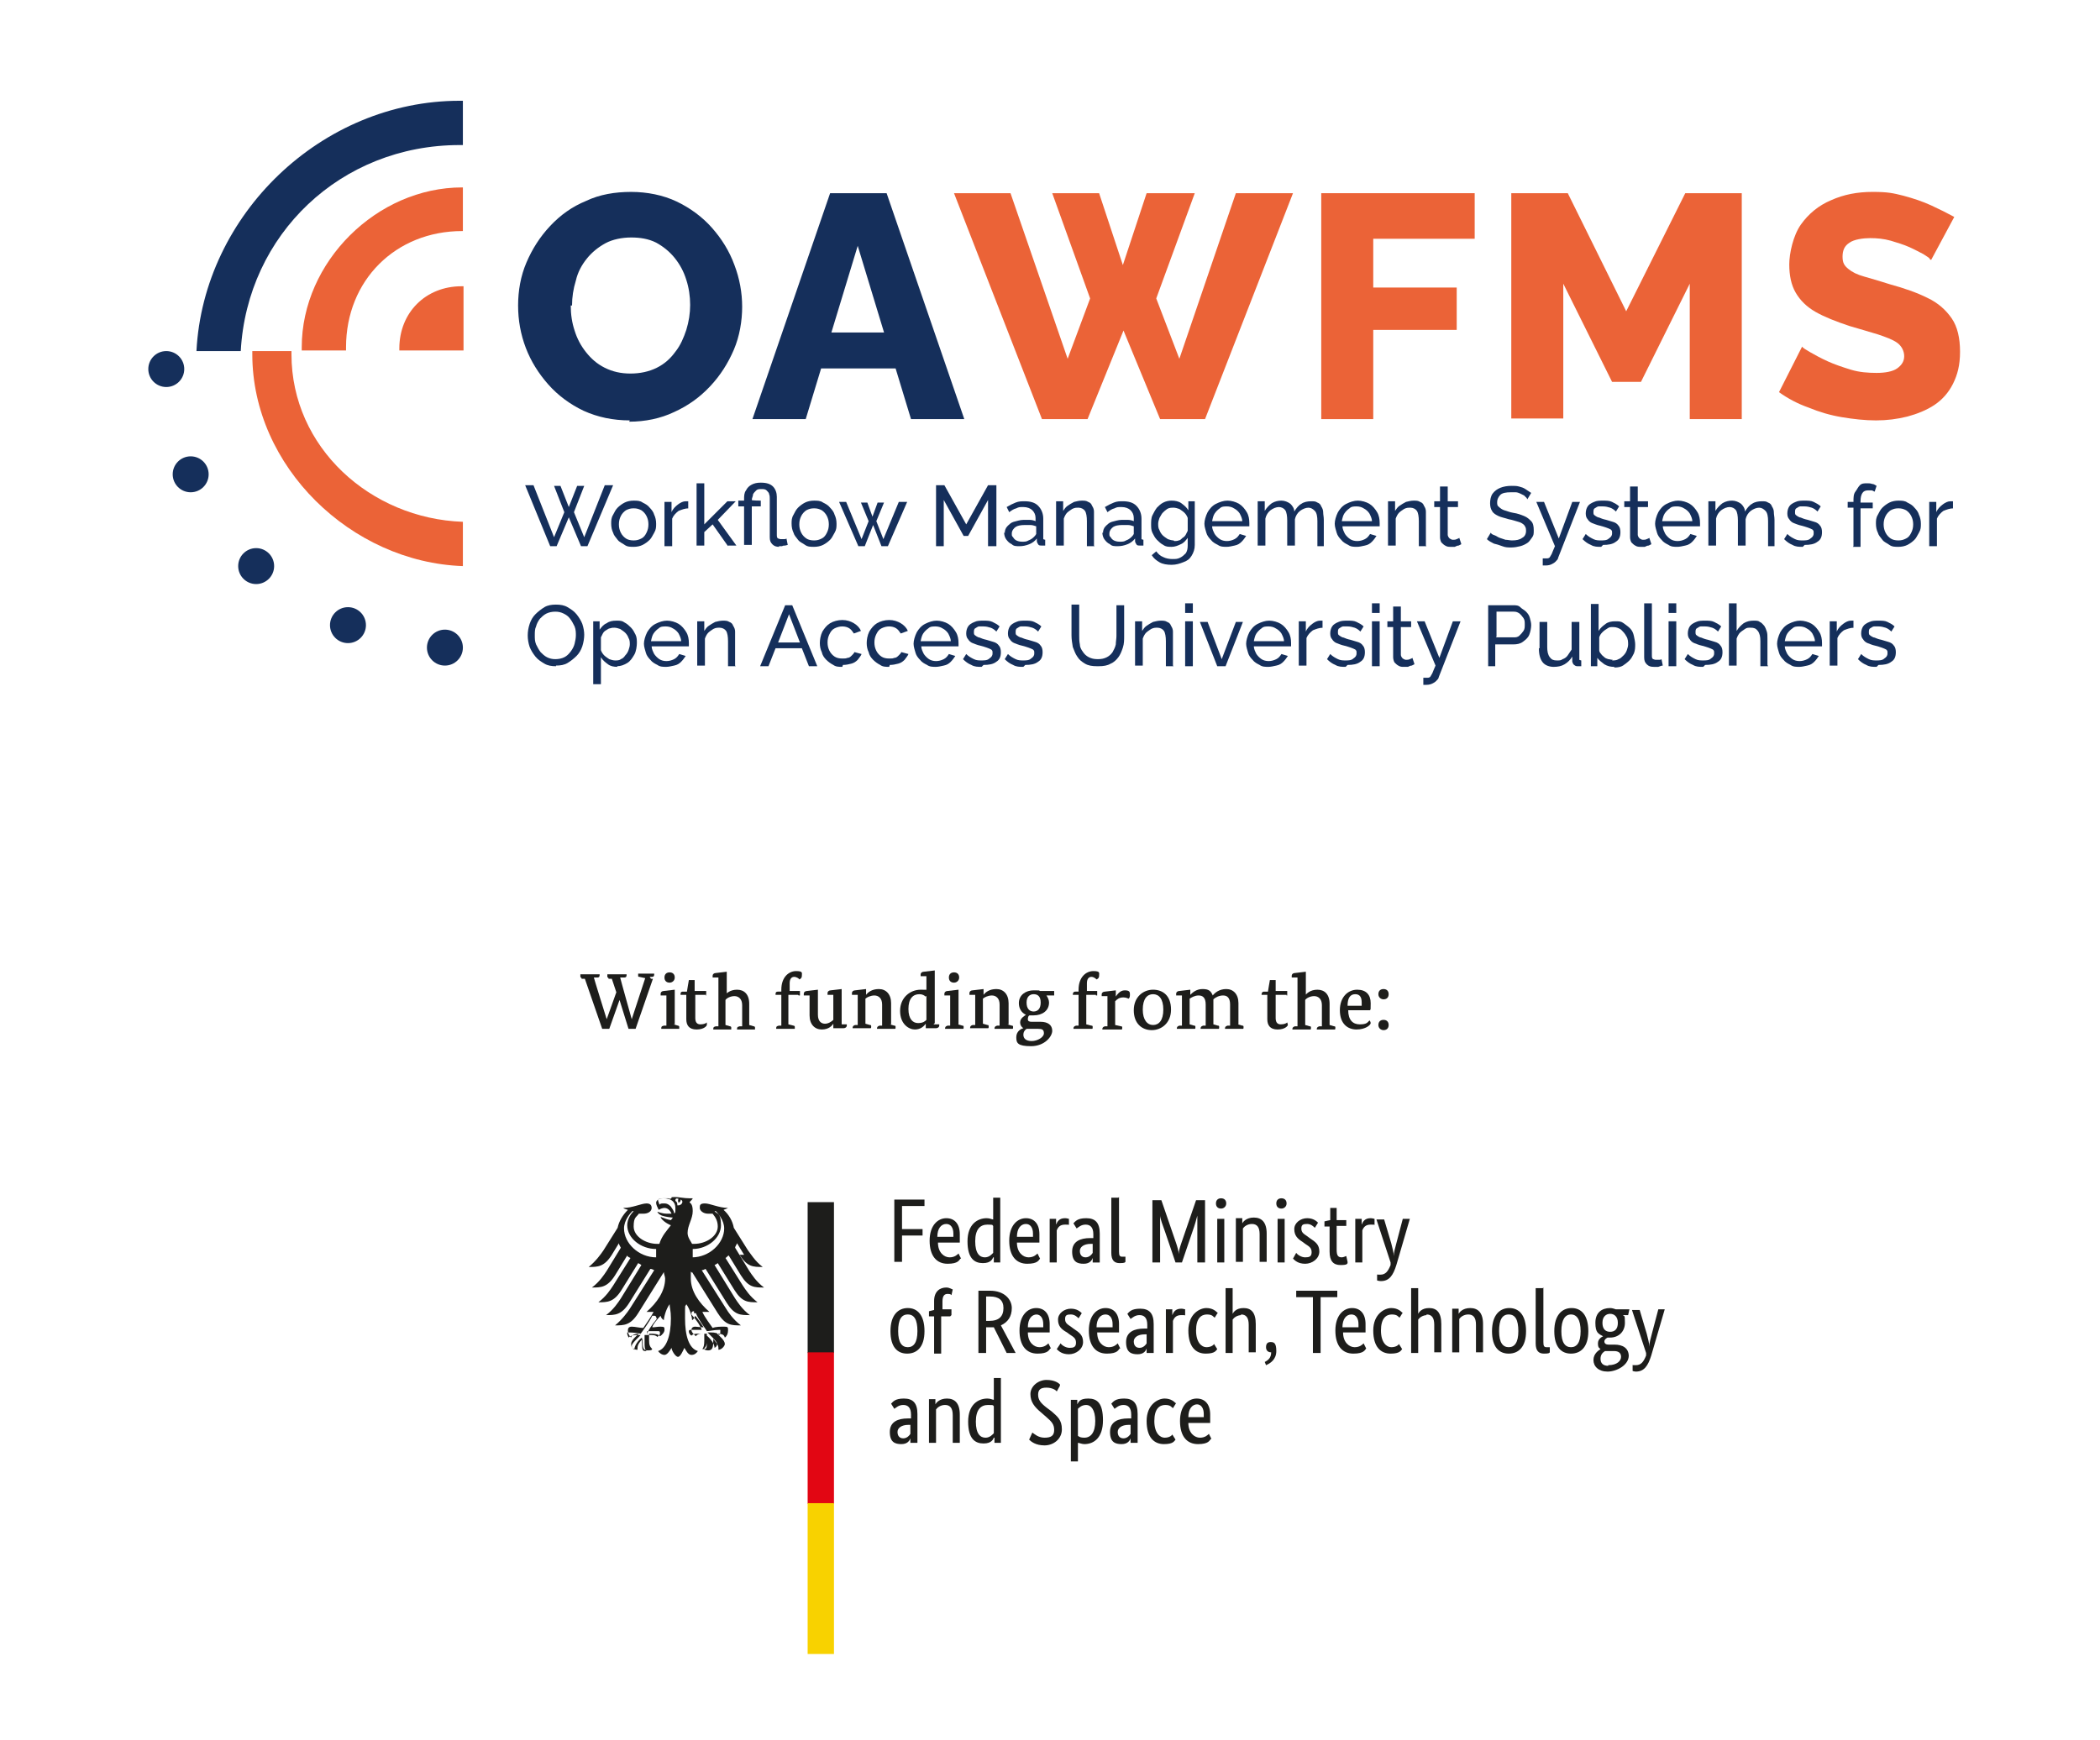 <?xml version="1.0" encoding="UTF-8"?>
<svg xmlns="http://www.w3.org/2000/svg" xmlns:i="http://ns.adobe.com/AdobeIllustrator/10.0/" id="Ebene_1" version="1.1" viewBox="0 0 327.1 271.1">
  <g>
    <g>
      <path d="M107.9,195.9v-1.3c2.3,0,4.4-1.7,4.4-3.7s-.6-1.7-1-2.2h.2c.3.3,1.3,1.4,1.3,2.7,0,2.3-2.3,4.5-5,4.5M105.5,187.8c0-.3,0-.5-.3-.7,0-.2,0-.5.5-.3-.2.2,0,.6,0,.6,0,0,.4-.2.3-.5.6.2.2,1-.5.9M105,189c0-.3-.3-.7-.5-1-.2-.2-.5-.5-1-.5s-.6,0-.8.2c0-.2-.2-.5-.2-.7s.3-.3.8-.3c1.2,0,1.9.5,1.9,1.5s0,.6-.2.9M108.1,204.6h.3c.3.9,1.7,2.7,1.7,2.8h0c.3,0,1.2-.2,1.9-.2h.2v.2c0,.2,0,.5-.2.6-.2-.3-.6-.4-1.3-.4s-.4,0-.5,0h0l.4.4c.6.6,1.1,1.1,1.1,1.4s-.2.5-.4.6c0-.6-.6-1.4-1.2-1.9h0v.8c0,1.1,0,1.3-.5,1.3s-.2,0-.2,0c.2-.3.3-.6.3-1.3v-1.1h-.8c-.6,0-.9,0-1.2.3-.2-.1-.4-.4-.4-.6s0-.3.3-.3h1.7c-.2-.6-.7-1.4-1.6-2.4,0-.3,0-.5.4-.5M100.8,207.4h1.7c.2,0,.3,0,.3.3s-.2.4-.4.6c-.3-.3-.7-.3-1.2-.3h-.8v1.2c0,.6,0,1,.3,1.3h-.2c-.4,0-.5-.2-.5-1.3s0-.4,0-.6v-.2h0c-.6.4-1.2,1.3-1.2,1.9-.2-.1-.4-.4-.4-.6,0-.3.5-.8,1.1-1.4l.3-.3h-.6c-.6,0-1,.1-1.3.4,0-.1-.2-.4-.2-.6s0-.2,0-.2h.2c.7,0,1.5.1,1.9.2h0s1.4-1.9,1.8-2.8h.3c.3,0,.3.2.4.5-.8,1-1.4,1.8-1.5,2.4M97.2,191.4c0-1.3,1-2.4,1.3-2.7h.2c-.4.4-1,1.2-1,2.2,0,2,2.1,3.7,4.5,3.7v1.3c-2.7,0-5-2.2-5-4.5M115.2,195.5c1.2,1.9,2.1,1.9,3.6,1.9-1.2-.9-1.9-2.1-2.3-2.6l-2.2-3.5c-.2-1.1-.8-2.1-1.6-2.8.3-.1.5-.2.7-.3-1.4,0-2.8-.7-3.6-.7s-.8.3-.8.7.5.9,1.3.9.4,0,.7,0c.5.6.8,1.2.8,2,0,1.5-1.8,2.7-3.7,2.7s-.2,0-.3,0c-.2-.4-.7-1-.7-1.7,0-1.2.8-2.2.8-3.4s-.4-1.2-.5-1.4c.2-.2.5-.5.5-.6h-.5c-.9,0-1.6-.2-2.3-.2s-.5.1-.5.2h0c-.2.1-.3.1-.5,0h-.7c-.9,0-1.2.4-1.2.7s.2.7.4,1.1c.3-.2.7-.3.9-.3.5,0,.9.4,1.1.9h-.7c-.8,0-1.4-.3-1.5-.3s0,0,0,0c0,.1.2.4.7.6.6.2,1.5.3,1.7.3,0,0-.2.3-.3.4h0c-.6-.1-.8-.2-1.6-.5h0c0,.3.8,1,1.6,1.3-.6.8-1.4,1.6-1.8,2.9h-.3c-1.9,0-3.7-1.2-3.7-2.7s.4-1.4.8-2h.7c.8,0,1.3-.4,1.3-.9s-.3-.7-.8-.7c-.8,0-2.2.7-3.6.7,0,.1.4.2.7.3-.8.8-1.4,1.8-1.6,2.8l-2.2,3.5c-.4.6-1.2,1.7-2.3,2.6,1.4,0,2.4,0,3.6-1.9l1.1-1.8c0,.2.2.5.3.7l-2.2,3.6c-.4.6-1.1,1.7-2.3,2.6,1.4,0,2.4,0,3.6-1.9l1.9-3.1c0,.2.3.3.5.4l-2.7,4.3c-.4.6-1.1,1.7-2.3,2.6,1.4,0,2.4,0,3.6-1.9l2.6-4.2c.2.1.4.2.5.3l-3.2,5.2c-.4.6-1.1,1.7-2.3,2.6,1.4,0,2.4,0,3.6-1.9l3.3-5.3c.2,0,.4.1.6.2l-3.8,6c-.4.6-1.2,1.7-2.3,2.6,1.4,0,2.4,0,3.6-1.9l4-6.4h0c0,.3.2.7.2,1,0,2-1.3,3.8-2.9,5.2h1.1c-.4.8-1.2,1.9-1.6,2.5-.5,0-1.3-.2-1.8-.2s-.6.3-.6.6c0,.5.2.8.5,1.1,0-.2.3-.6,1.2-.6s0,0,0,0c-.3.3-1.2,1-1.2,1.6s.4.9,1,.9v-.3c0-.5.4-1,.8-1.4v.2c0,1.1,0,1.6.8,1.6s.6-.2.7-.2c-.4-.4-.5-.7-.5-1.4s0-.3,0-.5v-.5h.5s1,0,1.2.4c.3-.2.7-.6.7-1s0-.5-.6-.5-.8.1-1.3.1c0-.3.7-1.2,1.3-1.8,0,.2.2.5.5.7,0-.4.3-1.7.9-2.5,0,.5.2,1,.2,2.2,0,2.7-.7,4.7-2,5.1.2.3.6.6,1,.6s.8-.6,1.1-1.1c0,.4.6,1.4,1,1.4s.8-1,1-1.4c.3.5.6,1.1,1.1,1.1s.8-.3,1-.6c-1.4-.4-2-2.4-2-5.1s0-1.6.2-2.2c.6.8.9,2.1.9,2.5.3-.2.4-.5.5-.7.5.6,1.1,1.5,1.3,1.8-.5,0-1.1-.1-1.3-.1-.5,0-.6.3-.6.5,0,.4.4.7.7,1,.2-.5,1.2-.4,1.2-.4h.5v1c0,.6,0,.9-.5,1.4,0,0,.3.2.7.2.7,0,.8-.5.8-1.6s0-.1,0-.2c.3.4.8.9.8,1.4s0,.2,0,.3c.5,0,1-.6,1-.9,0-.6-.9-1.3-1.2-1.6h0c1,0,1.1.3,1.2.6.3-.2.5-.6.5-1.1s0-.6-.6-.6-1.3,0-1.8.2c-.4-.6-1.2-1.6-1.6-2.5h1.1c-1.6-1.4-2.9-3.2-2.9-5.2s0-.6.2-1h0l4,6.4c1.2,1.9,2.1,1.9,3.6,1.9-1.2-.9-2-2.1-2.3-2.6l-3.8-6c.2,0,.4-.1.6-.2l3.3,5.3c1.2,1.9,2.1,1.9,3.6,1.9-1.2-.9-1.9-2-2.3-2.6l-3.2-5.2c.2-.1.4-.2.5-.3l2.6,4.2c1.2,1.9,2.1,1.9,3.6,1.9-1.2-.9-1.9-2-2.3-2.6l-2.7-4.3c.2-.1.3-.3.5-.4l1.9,3.1c1.2,1.9,2.1,1.9,3.6,1.9-1.2-.9-1.9-2-2.3-2.6l-2.2-3.6c0-.2.2-.4.3-.7l1.1,1.8h-.8Z" fill="#1d1d1b"></path>
      <rect x="125.8" y="187.3" width="4.1" height="23.5" fill="#1d1d1b"></rect>
      <rect x="125.8" y="210.7" width="4.1" height="23.6" fill="#e20613"></rect>
      <rect x="125.8" y="234.2" width="4.1" height="23.5" fill="#f8d200"></rect>
      <path d="M140.5,196.7v-4.2h3.2v-1h-3.2v-3.6h3.5v-1h-4.7v9.7h1.2ZM147.4,190.7c.7,0,1.1.6,1.1,1.5s0,.4,0,.5h-2.5c0-1.3.6-2,1.4-2h0ZM149.7,196.1l-.4-.8c-.2.2-.6.6-1.4.6s-1.8-.7-1.8-2.3h3.4v-1.3c0-1.6-.8-2.5-2.1-2.5s-2.6,1.1-2.6,3.5,1.1,3.6,2.8,3.6,1.8-.6,2-.8h.1ZM153.4,195.9c-.8,0-1.5-.6-1.5-2.5s.8-2.6,1.9-2.6.7.1.9.2v4.2c-.2.2-.6.7-1.3.7h0ZM154.8,196h0v.7h1v-10.1h-1.1v3.4c-.2,0-.5-.2-1-.2-1.4,0-3,.9-3,3.6s1.1,3.4,2.4,3.4,1.5-.7,1.6-.9h.1ZM159.8,190.7c.7,0,1.1.6,1.1,1.5s0,.4,0,.5h-2.5c0-1.3.6-2,1.4-2h0ZM162,196.1l-.4-.8c-.2.2-.6.6-1.4.6s-1.8-.7-1.8-2.3h3.5v-1.3c0-1.6-.8-2.5-2.1-2.5s-2.6,1.1-2.6,3.5,1.1,3.6,2.8,3.6,1.8-.6,2-.8h0ZM166.5,189.9c-.1,0-.3-.1-.6-.1-.9,0-1.2.5-1.4,1h0v-.9h-1v6.8h1.1v-5c.2-.5.5-.9,1.3-.9s.5,0,.6.1v-1h0ZM170.2,192.9h-.4c-1.5,0-2.8.5-2.8,2.1s.8,1.9,1.8,1.9,1.3-.6,1.4-.9h0v.7h1.1v-4.5c0-1.7-.7-2.4-2.1-2.4s-1.7.5-2,.8l.5.8c.3-.2.7-.6,1.4-.6s1.2.4,1.2,1.5v.6h0ZM170.2,193.7v1.5c-.1.2-.5.7-1.1.7s-.9-.4-.9-1,.6-1.1,1.7-1.1h.4,0ZM174.2,186.6h-1.1v8.6c0,1.2.5,1.6,1.3,1.6s.8-.1.9-.2v-.8h-.5c-.4,0-.5-.2-.5-.8v-8.5h0ZM186.3,187l-2.3,6.7c-.2.6-.4,1.2-.4,1.7h0c0-.4-.2-1.1-.4-1.7l-2.3-6.7h-1.4v9.7h1.2v-7.3h0c0,.4.4,1.5.8,2.6l1.6,4.7h1l1.6-4.7c.4-1.1.7-2.2.8-2.6h0v7.3h1.2v-9.7h-1.4ZM190.2,188.3c.4,0,.8-.3.8-.8s-.3-.8-.8-.8-.8.3-.8.8.3.8.8.8h0ZM190.7,189.9h-1.1v6.8h1.1v-6.8ZM195,190.7c.8,0,1.2.5,1.2,1.6v4.3h1.1v-4.4c0-1.8-.8-2.5-2-2.5s-1.7.7-1.8.9h0v-.8h-1v6.8h1.1v-5.2c.2-.3.7-.7,1.4-.7h0ZM199.6,188.3c.4,0,.8-.3.8-.8s-.3-.8-.8-.8-.8.3-.8.8.3.8.8.8h0ZM200.1,189.9h-1.1v6.8h1.1v-6.8ZM205.3,190.5c-.2-.2-.7-.7-1.7-.7s-2,.7-2,1.7.5,1.5,1.3,2l.4.3c.6.4,1,.6,1,1.3s-.4.8-1,.8-1.2-.4-1.4-.7l-.5.9c.3.3.8.8,1.9.8s2.2-.8,2.2-1.9-.6-1.5-1.5-2.1l-.4-.3c-.6-.4-.9-.6-.9-1.2s.3-.7.9-.7,1,.4,1.2.6l.5-.8h0ZM209.9,196.6l-.2-.9c-.1,0-.4.2-.7.2-.6,0-.8-.3-.8-1.2v-3.7h1.5v-.9c.1,0-1.5,0-1.5,0v-1.9h-1v1.9c-.1,0-.9.2-.9.2v.8h.8v3.9c0,1.5.6,2.1,1.7,2.1s1-.2,1.1-.3h0v-.2ZM214.1,189.9c-.1,0-.3-.1-.6-.1-.9,0-1.2.5-1.4,1h0v-.9h-1v6.8h1.1v-5c.2-.5.5-.9,1.3-.9s.5,0,.6.1v-1h0ZM218.5,189.9l-1,3.8c-.2.8-.4,1.4-.4,2h0c0-.5-.2-1.2-.4-2l-1.1-3.7h-1.2l2.2,6.7v.4c-.4,1-.8,1.5-1.6,1.5s-.4,0-.5-.1v1s.3.1.6.1c1.3,0,1.9-.9,2.4-2.5l2.1-7.2h-1.1Z" fill="#1d1d1b"></path>
      <path d="M138.7,207.4c0,2.5,1.1,3.5,2.6,3.5s2.7-1,2.7-3.5-1.1-3.6-2.6-3.6-2.7,1.1-2.7,3.6h0ZM142.9,207.4c0,1.8-.6,2.5-1.5,2.5s-1.5-.7-1.5-2.5.5-2.6,1.5-2.6,1.5.8,1.5,2.6h0ZM148.2,204.9v-.9c.1,0-1.4,0-1.4,0v-1.2c0-.9.3-1.2.8-1.2s.5.1.6.2l.2-.9c-.1,0-.5-.3-1-.3-1,0-1.9.6-1.9,2.1v1.4l-.8.2v.8h.8v5.8h1.1v-5.8h1.4l.2-.2ZM156.3,203.8c0,1.3-.7,2-2.2,2h-.5v-3.8h.6c1.4,0,2.1.6,2.1,1.8h0ZM153.6,206.8h1.2l2,4h1.4l-2.3-4.3c1.1-.5,1.7-1.4,1.7-2.7s-1.1-2.7-3.4-2.7h-1.8v9.7h1.2v-4h0ZM161.4,204.8c.7,0,1.1.6,1.1,1.5s0,.4,0,.5h-2.4c0-1.3.6-2,1.4-2h-.1ZM163.7,210.1l-.4-.8c-.2.2-.6.6-1.4.6s-1.8-.7-1.8-2.3h3.4v-1.3c0-1.6-.8-2.5-2.1-2.5s-2.6,1.1-2.6,3.5,1.1,3.6,2.8,3.6,1.8-.6,2-.8h.1ZM168.5,204.6c-.2-.2-.7-.7-1.7-.7s-2,.7-2,1.7.5,1.5,1.4,2l.4.3c.6.4,1,.6,1,1.3s-.4.8-1,.8-1.2-.4-1.4-.7l-.6.9c.3.3.8.8,1.9.8s2.2-.8,2.2-1.9-.6-1.5-1.5-2.1l-.4-.3c-.6-.4-.9-.6-.9-1.2s.3-.7.9-.7,1,.4,1.2.6l.5-.8h0ZM172.2,204.8c.7,0,1.1.6,1.1,1.5s0,.4,0,.5h-2.5c0-1.3.6-2,1.4-2h0ZM174.5,210.1l-.4-.8c-.2.2-.6.6-1.4.6s-1.8-.7-1.8-2.3h3.4v-1.3c0-1.6-.8-2.5-2.1-2.5s-2.6,1.1-2.6,3.5,1.1,3.6,2.8,3.6,1.8-.6,2-.8h.1ZM178.6,207h-.4c-1.5,0-2.8.5-2.8,2.1s.8,1.9,1.8,1.9,1.3-.6,1.4-.9h0v.7h1.1v-4.5c0-1.7-.7-2.4-2.1-2.4s-1.7.5-2,.8l.5.8c.3-.2.7-.6,1.4-.6s1.2.4,1.2,1.5v.6h0ZM178.6,207.8v1.5c-.1.2-.5.7-1.1.7s-.9-.4-.9-1,.6-1.1,1.7-1.1h.4,0ZM184.6,204c-.1,0-.3-.1-.6-.1-.9,0-1.2.5-1.4,1h0v-.9h-1v6.8h1.1v-5c.2-.5.5-.9,1.3-.9s.5,0,.6.1v-1h0ZM189.6,204.5c-.2-.2-.7-.7-1.7-.7s-2.8.9-2.8,3.5,1.2,3.6,2.7,3.6,1.6-.5,1.8-.7l-.5-.8c-.1.2-.5.5-1.2.5s-1.6-.7-1.6-2.6.8-2.5,1.7-2.5,1,.4,1.2.5l.5-.8h0ZM193.3,204.8c.8,0,1.2.5,1.2,1.6v4.3h1.1v-4.4c0-1.8-.7-2.5-1.9-2.5s-1.6.7-1.7.9h0v-4h-1.1v10.1h1.1v-5.2c.2-.3.7-.7,1.4-.7h-.1ZM197.2,212.7c.7-.3,1.6-.9,1.6-2.2s-.4-1.4-.9-1.4-.7.3-.7.8.3.8.8.8h0c0,.8-.4,1.2-1,1.5l.2.5h0ZM208.4,201.1h-6.5v1h2.6v8.7h1.2v-8.7h2.6v-1h0ZM210.5,204.8c.7,0,1.1.6,1.1,1.5s0,.4,0,.5h-2.5c0-1.3.6-2,1.4-2h0ZM212.8,210.1l-.4-.8c-.2.2-.6.6-1.4.6s-1.8-.7-1.8-2.3h3.5v-1.3c0-1.6-.8-2.5-2.1-2.5s-2.6,1.1-2.6,3.5,1.1,3.6,2.8,3.6,1.8-.6,2-.8h0ZM218.4,204.5c-.2-.2-.7-.7-1.7-.7s-2.8.9-2.8,3.5,1.2,3.6,2.7,3.6,1.6-.5,1.8-.7l-.5-.8c-.1.2-.5.5-1.2.5s-1.6-.7-1.6-2.6.8-2.5,1.7-2.5,1,.4,1.2.5l.5-.8h0ZM222.2,204.8c.8,0,1.2.5,1.2,1.6v4.3h1.1v-4.4c0-1.8-.7-2.5-1.9-2.5s-1.6.7-1.7.9h0v-4h-1.1v10.1h1.1v-5.2c.2-.3.7-.7,1.4-.7h-.1ZM228.7,204.8c.8,0,1.2.5,1.2,1.6v4.3h1.1v-4.4c0-1.8-.8-2.5-2-2.5s-1.7.7-1.8.9h0v-.8h-1v6.8h1.1v-5.2c.2-.3.7-.7,1.4-.7h0ZM232.4,207.4c0,2.5,1.1,3.5,2.6,3.5s2.7-1,2.7-3.5-1.1-3.6-2.6-3.6-2.7,1.1-2.7,3.6h0ZM236.5,207.4c0,1.8-.6,2.5-1.5,2.5s-1.5-.7-1.5-2.5.5-2.6,1.5-2.6,1.5.8,1.5,2.6h0ZM240.3,200.7h-1.1v8.6c0,1.2.5,1.6,1.3,1.6s.8-.1.9-.2v-.8h-.5c-.4,0-.5-.2-.5-.8v-8.5h0ZM242.1,207.4c0,2.5,1.1,3.5,2.6,3.5s2.7-1,2.7-3.5-1.1-3.6-2.6-3.6-2.7,1.1-2.7,3.6h0ZM246.2,207.4c0,1.8-.6,2.5-1.5,2.5s-1.5-.7-1.5-2.5.6-2.6,1.5-2.6,1.5.8,1.5,2.6h0ZM252,206.1c0,1-.5,1.4-1.2,1.4s-1.2-.4-1.2-1.4.6-1.4,1.2-1.4,1.2.4,1.2,1.4h0ZM253.7,211.3c0-1.3-1-1.8-2.2-1.8h-.9c-.5,0-.7-.2-.7-.5s.3-.5.5-.6h.4c1.3,0,2.3-.9,2.3-2.3s-.1-.9-.3-1.2h.8l.2-.9h-2.1c-.3-.1-.6-.2-.9-.2-1.3,0-2.3.7-2.3,2.3s.5,1.7,1.2,2.1h0c-.2.1-.8.4-.8,1.1s.2.7.4.9h0c-.3.2-1.1.7-1.1,1.7s.8,1.8,2.2,1.8,3.3-1,3.3-2.5h0ZM250.5,212.8c-.8,0-1.2-.4-1.2-1.1s.4-1,.7-1.2h1.4c.7,0,1.1.3,1.1.9s-.6,1.3-2,1.3h0ZM258.3,204l-1,3.8c-.2.8-.4,1.4-.4,2h0c0-.5-.2-1.2-.4-2l-1.1-3.7h-1.2l2.2,6.7v.4c-.4,1-.8,1.5-1.6,1.5s-.4,0-.5-.1v1s.3.1.5.1c1.3,0,1.9-.9,2.4-2.5l2.1-7.2h-1.1.1Z" fill="#1d1d1b"></path>
      <path d="M141.8,221h-.4c-1.5,0-2.8.5-2.8,2.1s.8,1.9,1.8,1.9,1.3-.6,1.4-.9h0v.7h1.1v-4.5c0-1.7-.7-2.4-2.1-2.4s-1.7.5-2,.8l.5.8c.3-.2.7-.6,1.4-.6s1.2.4,1.2,1.5v.6h0ZM141.8,221.9v1.5c-.1.2-.5.7-1.1.7s-.9-.4-.9-1,.6-1.1,1.7-1.1h.4,0ZM147.2,218.9c.8,0,1.2.5,1.2,1.6v4.3h1.1v-4.4c0-1.8-.8-2.5-2-2.5s-1.7.7-1.8.9h0v-.8h-1v6.8h1.1v-5.2c.2-.3.7-.7,1.4-.7h0ZM153.5,224c-.8,0-1.5-.6-1.5-2.5s.8-2.6,1.9-2.6.7.1.9.2v4.2c-.2.2-.6.7-1.3.7h0ZM154.9,224.1h0v.7h1v-10.1h-1.1v3.4c-.2,0-.5-.2-1-.2-1.4,0-3,.9-3,3.6s1.1,3.4,2.4,3.4,1.5-.7,1.6-.9h.1ZM165.1,215.7c-.2-.2-.8-.7-2.1-.7s-2.5,1-2.5,2.2.6,2,1.7,2.9l.8.7c.8.7,1.2,1.1,1.2,2s-.5,1.2-1.5,1.2-1.6-.6-1.9-.8l-.5,1.1c.3.3,1,.9,2.4.9s2.7-1,2.7-2.5-.7-2-1.6-2.8l-.8-.6c-.9-.7-1.3-1.2-1.3-2s.4-1.1,1.3-1.1,1.5.4,1.6.6l.5-.9v-.2ZM168.9,224c-.5,0-.8-.1-1-.3v-4.2c.2-.2.6-.6,1.3-.6s1.4.7,1.4,2.5-.7,2.6-1.7,2.6h0ZM168.9,225c1.5,0,2.9-1,2.9-3.7s-.9-3.4-2.3-3.4-1.5.6-1.7.9h0v-.7h-1v9.6h1.1v-2.9c.2,0,.6.2,1,.2h0ZM176.1,221h-.4c-1.5,0-2.8.5-2.8,2.1s.8,1.9,1.8,1.9,1.3-.6,1.4-.9h0v.7h1.1v-4.5c0-1.7-.7-2.4-2.1-2.4s-1.7.5-2,.8l.5.8c.3-.2.7-.6,1.4-.6s1.2.4,1.2,1.5v.6h0ZM176.1,221.9v1.5c-.1.2-.5.7-1.1.7s-.9-.4-.9-1,.6-1.1,1.7-1.1h.4,0ZM183.1,218.6c-.2-.2-.7-.7-1.7-.7s-2.8.9-2.8,3.5,1.2,3.6,2.7,3.6,1.6-.5,1.8-.7l-.5-.8c-.1.2-.5.5-1.2.5s-1.6-.7-1.6-2.6.8-2.5,1.7-2.5,1,.4,1.2.5l.5-.8h0ZM186.4,218.8c.7,0,1.1.6,1.1,1.5s0,.4,0,.5h-2.4c0-1.3.6-2,1.4-2h-.1ZM188.7,224.2l-.4-.8c-.2.2-.6.6-1.4.6s-1.8-.7-1.8-2.3h3.4v-1.3c0-1.6-.8-2.5-2.1-2.5s-2.6,1.1-2.6,3.5,1.1,3.6,2.8,3.6,1.8-.6,2-.8h.1Z" fill="#1d1d1b"></path>
    </g>
    <g>
      <path d="M101.7,152.5l-2.7,7.8h-1.1l-1.4-4.5h0l-1.6,4.5h-1.1l-2.7-7.8h-.5c0-.2-.2-.2-.2-.3s0-.3,0-.4h3c0,.3,0,.5-.4.5h-.5c0,.1,2,6.5,2,6.5h0l1.5-4.2-.7-2.1h-.5c0-.2-.2-.2-.2-.3s0-.3,0-.4h3c0,.3,0,.5-.4.5h-.6c0,.1,1.8,6.5,1.8,6.5h0l2.1-6.4-.9-.2c0,0-.2,0-.2-.1s0-.3,0-.4h2.5c0,.3,0,.5-.4.5h-.3l.2.3Z" fill="#1d1d1b"></path>
      <path d="M104.9,159.6l.7.2c0,0,.2,0,.2.2s0,.3,0,.3h-2.8c0-.3,0-.4.4-.5h.4v-4.7h-.9v-.3c0-.2.2-.4.5-.4l1.7-.2v5.4h0ZM104.3,153.1c-.5,0-.8-.3-.8-.8s.3-.8.8-.8.8.3.8.8-.4.8-.8.8Z" fill="#1d1d1b"></path>
      <path d="M110,155h-1.7v3.6c0,.6.2,1,.8,1s.9-.2,1-.3c0,0,0,.3,0,.4s-.4.7-1.6.7-1.6-.7-1.6-1.6v-3.8h-.9c0-.3,0-.5.4-.5h.6c0-.1.3-1.8.3-1.8h.9v1.7h1.8v.7h-.1Z" fill="#1d1d1b"></path>
      <path d="M112.9,155.1h0c.2-.3.8-.9,1.9-.9s1.9.7,1.9,2.2v3.3l.7.2c0,0,.2,0,.2.2s0,.3,0,.3h-2.8c0-.3,0-.4.4-.5h.4v-3.3c0-1-.6-1.4-1.2-1.4s-1.2.3-1.4.6v3.9l.7.2c0,0,.2,0,.2.2s0,.3,0,.3h-2.8c0-.3,0-.4.4-.5h.4v-7.6h-.9v-.3c0-.2.2-.4.5-.4l1.7-.2v3.7h0Z" fill="#1d1d1b"></path>
      <path d="M124.3,155h-1.5v4.6l.8.2c0,0,.2,0,.2.2s0,.3,0,.3h-2.9c0-.3,0-.4.4-.5h.4v-4.8h-.9c0-.3,0-.5.4-.5h.5v-.3c0-2,1.2-2.9,2.3-2.9s.9.3.9.7-.2.5-.4.6c0-.1-.4-.4-.8-.4s-.7.3-.7,1v1.2h1.6v.7h-.2Z" fill="#1d1d1b"></path>
      <path d="M131,159.6h.9v.2c0,.2-.2.4-.5.4h-1.6c0,.1,0-.7,0-.7h0c-.2.3-.7.9-1.8.9s-1.9-.8-1.9-2.2v-3.1h-.9v-.3c0-.2.2-.4.5-.4l1.7-.2v3.9c0,1.1.6,1.4,1.1,1.4s1-.3,1.3-.6v-3.9h-.9v-.3c0-.2.2-.4.5-.4l1.7-.2v5.5Z" fill="#1d1d1b"></path>
      <path d="M138.6,159.6l.7.2c.1,0,.2,0,.2.2s0,.3-.1.3h-2.8c0-.3.1-.4.4-.5h.4v-3.3c0-1-.6-1.4-1.2-1.4s-1.2.3-1.4.5v3.9l.7.2c.1,0,.2,0,.2.2s0,.3-.1.3h-2.8c0-.3.1-.4.4-.5h.4v-4.7h-.9v-.3c0-.2.2-.4.5-.4l1.7-.2v.9h0c.3-.4.9-.9,2-.9s1.9.8,1.9,2.2v3.3h-.2Z" fill="#1d1d1b"></path>
      <path d="M145.4,159.6h.9v.2c0,.2-.2.4-.5.4h-1.6c0,.1,0-.7,0-.7h0c-.3.4-.8.9-1.7.9s-2.3-.8-2.3-2.9,1.6-3.3,3.2-3.3.7,0,.9.1v-2.2h-.9v-.3c0-.2.2-.4.5-.4l1.7-.2v8.2l-.2.2ZM144.2,155.3c-.2-.2-.5-.4-1-.4-1,0-1.7.7-1.7,2.3s.7,2.2,1.5,2.2,1.1-.3,1.3-.5v-3.7h-.1Z" fill="#1d1d1b"></path>
      <path d="M149.2,159.6l.7.2c.1,0,.2,0,.2.2s0,.3-.1.3h-2.8c0-.3.1-.4.4-.5h.4v-4.7h-.9v-.3c0-.2.2-.4.5-.4l1.7-.2v5.4h0ZM148.6,153.1c-.5,0-.8-.3-.8-.8s.3-.8.8-.8.8.3.8.8-.4.8-.8.8Z" fill="#1d1d1b"></path>
      <path d="M156.9,159.6l.7.2c.1,0,.2,0,.2.2s0,.3-.1.3h-2.8c0-.3.1-.4.4-.5h.4v-3.3c0-1-.6-1.4-1.2-1.4s-1.2.3-1.4.5v3.9l.7.2c.1,0,.2,0,.2.2s0,.3-.1.3h-2.8c0-.3.1-.4.4-.5h.4v-4.7h-.9v-.3c0-.2.2-.4.5-.4l1.7-.2v.9h0c.3-.4.9-.9,2-.9s1.9.8,1.9,2.2v3.3h-.2Z" fill="#1d1d1b"></path>
      <path d="M164,155.1h-1c.2.3.4.7.4,1.1,0,1.3-1.1,2-2.4,2s-.4,0-.6,0-.3.3-.3.6.2.4.6.4h1.4c1.1,0,1.8.5,1.8,1.4s-1.2,2.4-3.3,2.4-2.3-.5-2.3-1.4.7-1.3,1.1-1.4h0c-.3-.2-.5-.5-.5-.9,0-.7.7-1,.9-1.2h0c-.7-.3-1.1-1-1.1-1.8,0-1.3,1.1-2,2.3-2s.7,0,1,.1h2.2v.7h-.2ZM160.4,160.3h-.5c-.3.2-.5.5-.5.9,0,.6.4,1,1.3,1s1.9-.6,1.9-1.2-.3-.7-.9-.7h-1.3ZM159.9,156.2c0,1,.5,1.4,1.1,1.4s1.1-.4,1.1-1.4-.5-1.3-1.1-1.3-1.1.4-1.1,1.3Z" fill="#1d1d1b"></path>
      <path d="M170.7,155h-1.5v4.6l.8.2c.1,0,.2,0,.2.2s0,.3-.1.3h-2.9c0-.3.1-.4.4-.5h.4v-4.8h-.9c0-.3.1-.5.4-.5h.5v-.3c0-2,1.2-2.9,2.3-2.9s.9.3.9.7-.2.5-.4.6c-.1-.1-.4-.4-.8-.4s-.7.3-.7,1v1.2h1.6v.7h-.2Z" fill="#1d1d1b"></path>
      <path d="M173.7,155.4h0c.3-.4.7-1.1,1.5-1.1s.8.3.8.7-.1.5-.2.6c0,0-.4-.2-.8-.2-.7,0-1,.3-1.3.6v3.7l.9.2c.1,0,.2,0,.2.2s0,.3-.1.3h-3c0-.3.1-.4.4-.5h.4v-4.7h-.9v-.3c0-.2.2-.4.5-.4l1.7-.2v1.1h0Z" fill="#1d1d1b"></path>
      <path d="M182.4,157.3c0,2.1-1.5,3.2-3,3.2s-2.8-1-2.8-3.1,1.5-3.2,3-3.2,2.8.9,2.8,3.1ZM178,157.3c0,1.6.7,2.4,1.6,2.4s1.6-.7,1.6-2.4-.7-2.4-1.6-2.4-1.6.7-1.6,2.4Z" fill="#1d1d1b"></path>
      <path d="M192.8,159.6l.7.2c.1,0,.2,0,.2.2s0,.3-.1.3h-2.8c0-.3.1-.4.4-.5h.4v-3.3c0-1.1-.5-1.4-1.1-1.4s-1.2.3-1.5.6v3.9l.7.2c.1,0,.2,0,.2.2s0,.3-.1.3h-2.8c0-.3.1-.4.4-.5h.4v-3.3c0-1.1-.5-1.4-1.1-1.4s-1.1.3-1.4.5v4l.7.2c.1,0,.2,0,.2.2s0,.3-.1.3h-2.8c0-.3.1-.4.4-.5h.4v-4.7h-.9v-.3c0-.2.2-.4.5-.4l1.7-.2v.8h0c.3-.3.9-.9,1.9-.9s1.3.3,1.6,1c.3-.4,1-1,2.1-1s1.9.8,1.9,2.2v3.3h0Z" fill="#1d1d1b"></path>
      <path d="M200.4,155h-1.7v3.6c0,.6.2,1,.8,1s.9-.2,1-.3c0,0,.1.3.1.4s-.4.7-1.6.7-1.6-.7-1.6-1.6v-3.8h-.9c0-.3.1-.5.4-.5h.6c0-.1.3-1.8.3-1.8h.9v1.7h1.8v.7h-.1Z" fill="#1d1d1b"></path>
      <path d="M203.3,155.1h0c.2-.3.8-.9,1.9-.9s1.9.7,1.9,2.2v3.3l.7.2c.1,0,.2,0,.2.2s0,.3-.1.3h-2.8c0-.3.1-.4.4-.5h.4v-3.3c0-1-.6-1.4-1.2-1.4s-1.2.3-1.4.6v3.9l.7.2c.1,0,.2,0,.2.2s0,.3-.1.3h-2.8c0-.3.1-.4.4-.5h.4v-7.6h-.9v-.3c0-.2.2-.4.5-.4l1.7-.2v3.7h0Z" fill="#1d1d1b"></path>
      <path d="M210,157.4c0,1.5.7,2.2,1.8,2.2s1.2-.3,1.5-.6c.1,0,.2.3.2.4,0,.3-.8,1-2.2,1s-2.6-.9-2.6-3,1.3-3.2,2.7-3.2,2.1.8,2.1,2.1,0,.8-.1,1.1h-3.4ZM212.1,156.7v-.5c0-.7-.2-1.3-1-1.3s-1.2.6-1.2,1.8h2.2Z" fill="#1d1d1b"></path>
      <path d="M215.5,155.7c-.4,0-.8-.3-.8-.8s.3-.8.8-.8.8.3.8.8-.3.8-.8.8ZM215.5,160.5c-.4,0-.8-.3-.8-.8s.3-.8.8-.8.8.3.8.8-.3.8-.8.8Z" fill="#1d1d1b"></path>
    </g>
  </g>
  <g>
    <g>
      <path d="M86.2,75.7h1.1l1.3,3.3,1.3-3.3h1.1l-1.6,4.1,1.6,3.9,3.2-8.1h1.3l-4,9.5h-1l-1.9-4.5-1.9,4.5h-1l-3.9-9.5h1.3l3.2,8.1,1.6-3.9-1.6-4.1Z" fill="#152f5b"></path>
      <path d="M98.7,85.2c-.5,0-1,0-1.4-.3s-.8-.4-1.1-.8-.6-.7-.7-1.1c-.2-.4-.3-.9-.3-1.4s0-.9.3-1.4c.2-.4.4-.8.7-1.1s.7-.6,1.1-.8c.4-.2.9-.3,1.4-.3s1,0,1.4.3c.4.2.8.4,1.1.8.3.3.6.7.7,1.1.2.4.3.9.3,1.4s0,.9-.3,1.4-.4.8-.7,1.1c-.3.3-.7.6-1.1.8s-.9.3-1.4.3ZM96.4,81.7c0,.5.1.9.3,1.3.2.4.5.7.8.9.3.2.7.3,1.2.3s.8-.1,1.2-.3c.4-.2.6-.5.8-.9s.3-.8.3-1.3-.1-.9-.3-1.3c-.2-.4-.5-.7-.8-.9-.4-.2-.7-.3-1.2-.3s-.8.1-1.2.3c-.3.2-.6.5-.8.9-.2.4-.3.8-.3,1.3Z" fill="#152f5b"></path>
      <path d="M107.3,79.2c-.6,0-1.1.2-1.6.4-.4.3-.8.7-1,1.2v4.3h-1.2v-6.9h1.1v1.6c.2-.5.6-.9,1-1.2s.8-.5,1.2-.5h.2c0,0,.1,0,.2,0v1.1Z" fill="#152f5b"></path>
      <path d="M113.4,85.1l-2.4-3.4-1.3,1.2v2.1h-1.2v-9.7h1.2v6.4l3.6-3.6h1.3l-2.8,2.9,2.9,4h-1.3Z" fill="#152f5b"></path>
      <path d="M121.4,85.2c-.5,0-.8-.1-1.1-.4-.3-.3-.4-.6-.4-1.1v-6c0-.2,0-.5-.1-.7,0-.2-.2-.4-.4-.6-.2-.2-.5-.2-.8-.2s-.6,0-.8.2c-.2.2-.4.4-.5.6,0,.3-.2.6-.2.9h0c0,.1,1.4.1,1.4.1v.9h-1.4v6h-1.2v-6h-.9v-.9h.9v-.2c0-.5,0-1,.3-1.4.2-.4.5-.7.9-.9s.8-.3,1.4-.3c.9,0,1.5.2,1.9.6.4.4.6,1,.6,1.6v5.8c0,.4,0,.6.2.7.1,0,.2.1.4.1s.4,0,.5,0c.2,0,.3,0,.4-.1l.2,1c-.1,0-.3.1-.4.1-.2,0-.3,0-.5.1-.2,0-.3,0-.5,0Z" fill="#152f5b"></path>
      <path d="M126.8,85.2c-.5,0-1,0-1.4-.3s-.8-.4-1.1-.8-.6-.7-.7-1.1c-.2-.4-.3-.9-.3-1.4s0-.9.3-1.4c.2-.4.4-.8.7-1.1s.7-.6,1.1-.8c.4-.2.9-.3,1.4-.3s1,0,1.4.3c.4.2.8.4,1.1.8.3.3.6.7.7,1.1.2.4.3.9.3,1.4s0,.9-.3,1.4-.4.8-.7,1.1c-.3.3-.7.6-1.1.8s-.9.3-1.4.3ZM124.5,81.7c0,.5.1.9.3,1.3.2.4.5.7.8.9.3.2.7.3,1.2.3s.8-.1,1.2-.3c.4-.2.6-.5.8-.9s.3-.8.3-1.3-.1-.9-.3-1.3c-.2-.4-.5-.7-.8-.9-.4-.2-.7-.3-1.2-.3s-.8.1-1.2.3c-.3.2-.6.5-.8.9-.2.4-.3.8-.3,1.3Z" fill="#152f5b"></path>
      <path d="M140.2,78.2h1.1l-3,6.9h-1l-1.3-3.3-1.3,3.3h-1l-3-6.9h1.1l2.4,5.8,1.1-2.8-1.2-2.9h1l.8,2.2.8-2.2h1l-1.2,2.9,1.1,2.8,2.4-5.8Z" fill="#152f5b"></path>
      <path d="M153.9,85.1v-7.2l-3.1,5.6h-.7l-3.1-5.6v7.2h-1.2v-9.5h1.3l3.4,6.1,3.4-6.1h1.3v9.5h-1.2Z" fill="#152f5b"></path>
      <path d="M156.5,83.1c0-.4.1-.8.4-1.1.3-.3.6-.6,1-.7s1-.3,1.5-.3.6,0,1,0c.3,0,.7.1.9.2v-.5c0-.5-.2-.9-.5-1.2-.3-.3-.8-.5-1.4-.5s-.7,0-1.1.2c-.4.1-.7.3-1.1.6l-.4-.8c.5-.3.9-.5,1.4-.7.5-.2.9-.2,1.4-.2.9,0,1.6.2,2.1.7.5.5.8,1.2.8,2v2.9c0,.1,0,.2,0,.3,0,0,.2.1.3.1v.9c-.1,0-.2,0-.3,0s-.2,0-.2,0c-.3,0-.5,0-.6-.2-.1-.2-.2-.3-.2-.5v-.4c-.3.4-.7.7-1.2.9-.5.2-1,.3-1.5.3s-.9,0-1.2-.3c-.4-.2-.6-.4-.9-.8-.2-.3-.3-.7-.3-1.1ZM161.1,83.6c.1-.1.2-.2.3-.4,0-.1,0-.2,0-.3v-.9c-.3-.1-.6-.2-.9-.2-.3,0-.6,0-.9,0-.6,0-1.1.1-1.4.3s-.6.6-.6,1,0,.4.2.6c.1.2.3.4.5.5s.5.2.9.2.7,0,1-.2c.3-.1.6-.3.8-.5Z" fill="#152f5b"></path>
      <path d="M170.5,85.1h-1.2v-3.9c0-.7-.1-1.3-.3-1.6-.2-.3-.6-.5-1-.5s-.6,0-1,.2c-.3.2-.6.4-.8.6s-.4.6-.5.9v4.2h-1.2v-6.9h1.1v1.5c.2-.3.4-.6.7-.8s.6-.4,1-.6c.4-.1.8-.2,1.2-.2s.7,0,1,.2c.3.1.5.3.6.6.2.3.3.6.3.9,0,.4,0,.7,0,1.2v4.1Z" fill="#152f5b"></path>
      <path d="M171.8,83.1c0-.4.1-.8.4-1.1.3-.3.6-.6,1-.7s1-.3,1.5-.3.6,0,1,0c.3,0,.7.1.9.2v-.5c0-.5-.2-.9-.5-1.2-.3-.3-.8-.5-1.4-.5s-.7,0-1.1.2c-.4.1-.7.3-1.1.6l-.4-.8c.5-.3.9-.5,1.4-.7.5-.2.9-.2,1.4-.2.9,0,1.6.2,2.1.7.5.5.8,1.2.8,2v2.9c0,.1,0,.2,0,.3,0,0,.2.1.3.1v.9c-.1,0-.2,0-.3,0s-.2,0-.2,0c-.3,0-.5,0-.6-.2-.1-.2-.2-.3-.2-.5v-.4c-.3.4-.7.7-1.2.9-.5.2-1,.3-1.5.3s-.9,0-1.2-.3c-.4-.2-.6-.4-.9-.8-.2-.3-.3-.7-.3-1.1ZM176.3,83.6c.1-.1.2-.2.3-.4,0-.1,0-.2,0-.3v-.9c-.3-.1-.6-.2-.9-.2-.3,0-.6,0-.9,0-.6,0-1.1.1-1.4.3s-.6.6-.6,1,0,.4.2.6c.1.2.3.4.5.5s.5.2.9.2.7,0,1-.2c.3-.1.6-.3.8-.5Z" fill="#152f5b"></path>
      <path d="M182.5,85.2c-.5,0-.9,0-1.3-.3-.4-.2-.7-.5-1-.8-.3-.3-.5-.7-.7-1.1s-.2-.9-.2-1.3,0-1,.2-1.4c.2-.4.4-.8.7-1.2.3-.3.6-.6,1-.8s.8-.3,1.3-.3,1.1.1,1.5.4c.4.3.8.6,1.1,1.1v-1.4h1v6.8c0,.7-.2,1.2-.5,1.7-.3.5-.7.8-1.3,1-.5.2-1.1.4-1.8.4s-1.4-.1-1.9-.4c-.5-.3-.9-.6-1.2-1.1l.7-.6c.3.4.6.7,1.1.9.4.2.9.3,1.4.3s.8,0,1.2-.2c.4-.2.6-.4.9-.7.2-.3.3-.7.3-1.2v-1.2c-.3.4-.6.8-1.1,1-.4.2-.9.4-1.4.4ZM182.9,84.3c.2,0,.5,0,.7-.1.2,0,.4-.2.6-.4.2-.1.4-.3.5-.5.1-.2.2-.4.3-.6v-2c-.1-.3-.3-.6-.5-.8s-.5-.4-.8-.6c-.3-.1-.6-.2-.9-.2s-.7,0-1,.2c-.3.2-.5.4-.7.6s-.3.5-.5.8c-.1.3-.2.6-.2.9s0,.7.2,1c.1.3.3.6.5.8s.5.4.8.6c.3.1.6.2.9.2Z" fill="#152f5b"></path>
      <path d="M191.1,85.2c-.5,0-1,0-1.4-.3-.4-.2-.8-.4-1.1-.8-.3-.3-.6-.7-.7-1.1s-.3-.9-.3-1.4.2-1.2.5-1.8c.3-.5.7-1,1.3-1.3s1.2-.5,1.8-.5,1.3.2,1.8.5.9.8,1.2,1.3c.3.5.4,1.1.4,1.7s0,.2,0,.3c0,0,0,.1,0,.2h-5.8c0,.4.2.8.4,1.2.2.3.5.6.8.8.3.2.7.3,1.1.3s.8-.1,1.2-.3c.4-.2.6-.5.8-.8l1,.3c-.2.3-.4.6-.7.9-.3.3-.6.5-1.1.6s-.8.2-1.3.2ZM188.8,81.2h4.7c0-.4-.2-.8-.4-1.2-.2-.3-.5-.6-.9-.8-.3-.2-.7-.3-1.1-.3s-.8,0-1.1.3c-.3.2-.6.5-.8.8-.2.3-.3.7-.4,1.2Z" fill="#152f5b"></path>
      <path d="M206.4,85.1h-1.2v-3.9c0-.7-.1-1.3-.4-1.6s-.6-.5-1-.5-.9.2-1.3.5c-.4.3-.7.8-.8,1.3v4.1h-1.2v-3.9c0-.7-.1-1.3-.3-1.6-.2-.3-.6-.5-1-.5s-.9.2-1.3.5c-.4.3-.7.8-.8,1.3v4.2h-1.2v-6.9h1.1v1.5c.3-.5.7-.9,1.1-1.2.5-.3,1-.4,1.5-.4s1,.2,1.4.5c.3.3.6.7.6,1.2.3-.5.7-1,1.1-1.2.4-.3,1-.4,1.5-.4s.7,0,1,.2c.3.1.5.3.6.6.2.3.3.6.3.9,0,.4.1.7.1,1.2v4.1Z" fill="#152f5b"></path>
      <path d="M211.4,85.2c-.5,0-1,0-1.4-.3-.4-.2-.8-.4-1.1-.8-.3-.3-.6-.7-.7-1.1s-.3-.9-.3-1.4.2-1.2.5-1.8c.3-.5.7-1,1.3-1.3s1.2-.5,1.8-.5,1.3.2,1.8.5.9.8,1.2,1.3c.3.5.4,1.1.4,1.7s0,.2,0,.3c0,0,0,.1,0,.2h-5.8c0,.4.2.8.4,1.2.2.3.5.6.8.8.3.2.7.3,1.1.3s.8-.1,1.2-.3c.4-.2.6-.5.8-.8l1,.3c-.2.3-.4.6-.7.9-.3.3-.6.5-1.1.6s-.8.2-1.3.2ZM209,81.2h4.7c0-.4-.2-.8-.4-1.2-.2-.3-.5-.6-.9-.8-.3-.2-.7-.3-1.1-.3s-.8,0-1.1.3c-.3.2-.6.5-.8.8-.2.3-.3.7-.4,1.2Z" fill="#152f5b"></path>
      <path d="M222.2,85.1h-1.2v-3.9c0-.7-.1-1.3-.3-1.6-.2-.3-.6-.5-1-.5s-.6,0-1,.2c-.3.2-.6.4-.8.6s-.4.6-.5.9v4.2h-1.2v-6.9h1.1v1.5c.2-.3.4-.6.7-.8s.6-.4,1-.6c.4-.1.8-.2,1.2-.2s.7,0,1,.2c.3.1.5.3.6.6.2.3.3.6.3.9,0,.4,0,.7,0,1.2v4.1Z" fill="#152f5b"></path>
      <path d="M227.6,84.8c0,0-.2.1-.4.2-.2,0-.4.1-.6.2-.2,0-.5,0-.7,0s-.5,0-.8-.2c-.2-.1-.4-.3-.6-.5-.1-.2-.2-.5-.2-.8v-4.7h-.9v-.9h.9v-2.3h1.2v2.3h1.6v.9h-1.6v4.3c0,.2.1.4.3.6.2.1.3.2.5.2s.4,0,.6-.1.3-.1.4-.2l.3.9Z" fill="#152f5b"></path>
      <path d="M237.8,77.6c-.1-.1-.2-.2-.4-.4-.2-.1-.4-.2-.6-.3s-.5-.2-.7-.2c-.3,0-.5,0-.8,0-.7,0-1.3.1-1.6.4-.3.3-.5.7-.5,1.1s0,.6.3.8c.2.2.5.4.8.5.4.1.8.3,1.4.4.7.1,1.2.3,1.7.5.5.2.8.5,1.1.8.3.3.4.8.4,1.4s0,.8-.3,1.2-.4.6-.7.8c-.3.2-.7.4-1.1.5s-.9.2-1.4.2-.9,0-1.4-.2-.9-.3-1.3-.4c-.4-.2-.8-.4-1.1-.7l.6-1c.1.2.3.3.6.4s.5.3.8.4c.3.1.6.2.9.3.3,0,.7.1,1,.1.7,0,1.2-.1,1.6-.4.4-.2.6-.6.6-1.1s-.1-.6-.3-.9c-.2-.2-.5-.4-.9-.5-.4-.1-.9-.3-1.5-.4-.6-.2-1.2-.3-1.6-.5-.4-.2-.8-.4-1-.8-.2-.3-.3-.7-.3-1.2s.1-1.1.4-1.5c.3-.4.7-.7,1.2-.9s1.1-.3,1.7-.3.8,0,1.2.1.7.2,1,.4.6.4.9.6l-.6,1Z" fill="#152f5b"></path>
      <path d="M240.3,87c.1,0,.2,0,.3,0s.2,0,.3,0c.1,0,.3,0,.4-.1.1,0,.2-.3.4-.6.1-.3.3-.7.5-1.2l-2.9-6.9h1.2l2.3,5.7,2.1-5.7h1.2l-3.4,8.7c0,.2-.2.4-.4.6-.2.2-.4.3-.6.4-.2.1-.5.2-.9.2s-.2,0-.2,0-.2,0-.3,0v-1Z" fill="#152f5b"></path>
      <path d="M249.4,85.2c-.6,0-1.1,0-1.6-.3-.5-.2-.9-.5-1.3-.9l.5-.8c.4.4.8.6,1.2.8.4.2.8.2,1.2.2s.9,0,1.2-.3c.3-.2.5-.4.5-.8s0-.4-.2-.6c-.2-.1-.4-.2-.7-.3s-.6-.2-1-.3c-.5-.1-.9-.3-1.2-.4s-.6-.4-.7-.6c-.2-.2-.3-.5-.3-.9s.1-.8.3-1.1c.2-.3.5-.5,1-.7.4-.2.9-.2,1.4-.2s1,0,1.4.2.8.4,1.1.7l-.5.8c-.3-.3-.6-.5-.9-.6-.3-.1-.7-.2-1.1-.2s-.5,0-.7,0c-.2,0-.4.2-.6.3s-.2.4-.2.6,0,.4.2.5c.1.1.3.2.5.3.2,0,.5.2.9.3.5.1,1,.3,1.4.4.4.1.7.3.9.6.2.2.3.6.3,1,0,.7-.2,1.2-.7,1.5-.5.4-1.2.5-2,.5Z" fill="#152f5b"></path>
      <path d="M257.2,84.8c0,0-.2.1-.4.2-.2,0-.4.1-.6.2-.2,0-.5,0-.7,0s-.5,0-.8-.2c-.2-.1-.4-.3-.6-.5-.1-.2-.2-.5-.2-.8v-4.7h-.9v-.9h.9v-2.3h1.2v2.3h1.6v.9h-1.6v4.3c0,.2.1.4.3.6.2.1.3.2.5.2s.4,0,.6-.1.3-.1.4-.2l.3.9Z" fill="#152f5b"></path>
      <path d="M261.3,85.2c-.5,0-1,0-1.4-.3-.4-.2-.8-.4-1.1-.8-.3-.3-.6-.7-.7-1.1s-.3-.9-.3-1.4.2-1.2.5-1.8c.3-.5.7-1,1.3-1.3s1.2-.5,1.8-.5,1.3.2,1.8.5.9.8,1.2,1.3c.3.5.4,1.1.4,1.7s0,.2,0,.3c0,0,0,.1,0,.2h-5.8c0,.4.2.8.4,1.2.2.3.5.6.8.8.3.2.7.3,1.1.3s.8-.1,1.2-.3c.4-.2.6-.5.8-.8l1,.3c-.2.3-.4.6-.7.9-.3.3-.6.5-1.1.6s-.8.2-1.3.2ZM258.9,81.2h4.7c0-.4-.2-.8-.4-1.2-.2-.3-.5-.6-.9-.8-.3-.2-.7-.3-1.1-.3s-.8,0-1.1.3c-.3.2-.6.5-.8.8-.2.3-.3.7-.4,1.2Z" fill="#152f5b"></path>
      <path d="M276.6,85.1h-1.2v-3.9c0-.7-.1-1.3-.4-1.6s-.6-.5-1-.5-.9.2-1.3.5c-.4.3-.7.8-.8,1.3v4.1h-1.2v-3.9c0-.7-.1-1.3-.3-1.6-.2-.3-.6-.5-1-.5s-.9.2-1.3.5c-.4.3-.7.8-.8,1.3v4.2h-1.2v-6.9h1.1v1.5c.3-.5.7-.9,1.1-1.2.5-.3,1-.4,1.5-.4s1,.2,1.4.5c.3.3.6.7.6,1.2.3-.5.7-1,1.1-1.2.4-.3,1-.4,1.5-.4s.7,0,1,.2c.3.1.5.3.6.6.2.3.3.6.3.9,0,.4.1.7.1,1.2v4.1Z" fill="#152f5b"></path>
      <path d="M280.8,85.2c-.6,0-1.1,0-1.6-.3-.5-.2-.9-.5-1.3-.9l.5-.8c.4.4.8.6,1.2.8.4.2.8.2,1.2.2s.9,0,1.2-.3c.3-.2.5-.4.5-.8s0-.4-.2-.6c-.2-.1-.4-.2-.7-.3s-.6-.2-1-.3c-.5-.1-.9-.3-1.2-.4s-.6-.4-.7-.6c-.2-.2-.3-.5-.3-.9s.1-.8.3-1.1c.2-.3.5-.5,1-.7.4-.2.9-.2,1.4-.2s1,0,1.4.2.8.4,1.1.7l-.5.8c-.3-.3-.6-.5-.9-.6-.3-.1-.7-.2-1.1-.2s-.5,0-.7,0c-.2,0-.4.2-.6.3s-.2.4-.2.6,0,.4.2.5c.1.1.3.2.5.3.2,0,.5.2.9.3.5.1,1,.3,1.4.4.4.1.7.3.9.6.2.2.3.6.3,1,0,.7-.2,1.2-.7,1.5-.5.4-1.2.5-2,.5Z" fill="#152f5b"></path>
      <path d="M288.7,85.1v-6h-.9v-.9h.9c0-.7,0-1.2.3-1.6s.4-.7.7-1,.7-.3,1.1-.3.5,0,.8.1c.3,0,.5.2.7.3l-.3.9c-.1,0-.3-.2-.5-.2-.2,0-.4,0-.5,0-.4,0-.7.1-.9.4-.2.3-.3.7-.3,1.3v.2h1.9v.9h-1.9v6h-1.2Z" fill="#152f5b"></path>
      <path d="M295.7,85.2c-.5,0-1,0-1.4-.3s-.8-.4-1.1-.8-.6-.7-.7-1.1c-.2-.4-.3-.9-.3-1.4s0-.9.3-1.4c.2-.4.4-.8.7-1.1s.7-.6,1.1-.8c.4-.2.9-.3,1.4-.3s1,0,1.4.3c.4.2.8.4,1.1.8.3.3.6.7.7,1.1.2.4.3.9.3,1.4s0,.9-.3,1.4-.4.8-.7,1.1c-.3.3-.7.6-1.1.8s-.9.3-1.4.3ZM293.4,81.7c0,.5.1.9.3,1.3.2.4.5.7.8.9.3.2.7.3,1.2.3s.8-.1,1.2-.3c.4-.2.6-.5.8-.9s.3-.8.3-1.3-.1-.9-.3-1.3c-.2-.4-.5-.7-.8-.9-.4-.2-.7-.3-1.2-.3s-.8.1-1.2.3c-.3.2-.6.5-.8.9-.2.4-.3.8-.3,1.3Z" fill="#152f5b"></path>
      <path d="M304.3,79.2c-.6,0-1.1.2-1.6.4-.4.3-.8.7-1,1.2v4.3h-1.2v-6.9h1.1v1.6c.2-.5.6-.9,1-1.2s.8-.5,1.2-.5h.2c0,0,.1,0,.2,0v1.1Z" fill="#152f5b"></path>
      <path d="M86.6,103.8c-.7,0-1.3-.1-1.8-.4s-1-.6-1.4-1.1c-.4-.5-.7-1-.9-1.5-.2-.6-.3-1.2-.3-1.8s.1-1.2.3-1.8c.2-.6.5-1.1.9-1.5.4-.4.9-.8,1.4-1.1.5-.3,1.1-.4,1.8-.4s1.3.1,1.8.4c.5.3,1,.6,1.4,1.1s.7,1,.9,1.5c.2.6.3,1.2.3,1.7s-.1,1.2-.3,1.8c-.2.6-.5,1.1-.9,1.5-.4.4-.9.8-1.4,1.1s-1.1.4-1.8.4ZM83.3,99c0,.5,0,.9.2,1.4.2.4.4.8.7,1.2.3.3.6.6,1,.8.4.2.8.3,1.3.3s1-.1,1.4-.3c.4-.2.7-.5,1-.9.3-.4.5-.8.6-1.2.1-.4.2-.9.2-1.3s0-.9-.2-1.4c-.2-.4-.4-.8-.7-1.2s-.6-.6-1-.8c-.4-.2-.8-.3-1.3-.3s-1,.1-1.4.3c-.4.2-.7.5-1,.8-.3.4-.5.8-.6,1.2-.2.4-.2.9-.2,1.4Z" fill="#152f5b"></path>
      <path d="M96.2,103.9c-.6,0-1.1-.1-1.5-.4-.4-.3-.8-.6-1.1-1.1v4.2h-1.2v-9.8h1v1.3c.3-.4.6-.8,1.1-1,.4-.3.9-.4,1.5-.4s.9,0,1.3.3c.4.2.7.5,1,.8.3.3.5.7.7,1.1.2.4.2.9.2,1.3s-.1,1.3-.4,1.8c-.3.5-.6,1-1.1,1.3-.5.3-1,.5-1.6.5ZM95.8,102.9c.3,0,.7,0,.9-.2.3-.1.5-.3.7-.6.2-.2.4-.5.5-.8.1-.3.2-.6.2-.9s0-.7-.2-1c-.1-.3-.3-.6-.5-.8-.2-.2-.5-.4-.8-.6-.3-.1-.6-.2-.9-.2s-.4,0-.7.1c-.2,0-.4.2-.6.3-.2.1-.4.3-.5.5-.1.2-.2.4-.3.6v2c.1.3.3.6.5.8.2.2.5.4.8.6.3.1.6.2.9.2Z" fill="#152f5b"></path>
      <path d="M103.8,103.9c-.5,0-1,0-1.4-.3-.4-.2-.8-.4-1.1-.8-.3-.3-.6-.7-.7-1.1s-.3-.9-.3-1.4.2-1.2.5-1.8c.3-.5.7-1,1.3-1.3s1.2-.5,1.8-.5,1.3.2,1.8.5.9.8,1.2,1.3c.3.5.4,1.1.4,1.7s0,.2,0,.3c0,0,0,.1,0,.2h-5.8c0,.4.2.8.4,1.2.2.3.5.6.8.8.3.2.7.3,1.1.3s.8-.1,1.2-.3c.4-.2.6-.5.8-.8l1,.3c-.2.3-.4.6-.7.9-.3.3-.6.5-1.1.6s-.8.2-1.3.2ZM101.4,99.9h4.7c0-.4-.2-.8-.4-1.2-.2-.3-.5-.6-.9-.8-.3-.2-.7-.3-1.1-.3s-.8,0-1.1.3c-.3.2-.6.5-.8.8-.2.3-.3.7-.4,1.2Z" fill="#152f5b"></path>
      <path d="M114.6,103.8h-1.2v-3.9c0-.7-.1-1.3-.3-1.6-.2-.3-.6-.5-1-.5s-.6,0-1,.2c-.3.2-.6.4-.8.6s-.4.6-.5.9v4.2h-1.2v-6.9h1.1v1.5c.2-.3.4-.6.7-.8s.6-.4,1-.6c.4-.1.8-.2,1.2-.2s.7,0,1,.2c.3.1.5.3.6.6.2.3.3.6.3.9,0,.4,0,.7,0,1.2v4.1Z" fill="#152f5b"></path>
      <path d="M122.4,94.3h1l3.9,9.5h-1.3l-1.1-2.8h-4.1l-1.1,2.8h-1.3l3.9-9.5ZM124.6,100.1l-1.7-4.4-1.7,4.4h3.4Z" fill="#152f5b"></path>
      <path d="M131.2,103.9c-.5,0-1,0-1.4-.3-.4-.2-.8-.5-1.1-.8-.3-.3-.6-.7-.7-1.2-.2-.4-.3-.9-.3-1.4s.1-1.2.4-1.8c.3-.5.7-1,1.2-1.3.5-.3,1.2-.5,1.9-.5s1.3.2,1.8.5c.5.3.9.7,1.1,1.2l-1.1.4c-.2-.3-.4-.6-.7-.8-.3-.2-.7-.3-1.1-.3s-.8.1-1.2.3c-.4.2-.6.5-.8.9-.2.4-.3.8-.3,1.3s.1.9.3,1.3.5.7.8.9.7.3,1.2.3.5,0,.8-.1c.3,0,.5-.2.7-.4.2-.2.3-.3.4-.5l1.1.3c-.1.3-.4.6-.6.9-.3.3-.6.5-1,.6s-.8.2-1.3.2Z" fill="#152f5b"></path>
      <path d="M138.5,103.9c-.5,0-1,0-1.4-.3-.4-.2-.8-.5-1.1-.8-.3-.3-.6-.7-.7-1.2-.2-.4-.3-.9-.3-1.4s.1-1.2.4-1.8c.3-.5.7-1,1.2-1.3.5-.3,1.2-.5,1.9-.5s1.3.2,1.8.5c.5.3.9.7,1.1,1.2l-1.1.4c-.2-.3-.4-.6-.7-.8-.3-.2-.7-.3-1.1-.3s-.8.1-1.2.3c-.4.2-.6.5-.8.9-.2.4-.3.8-.3,1.3s.1.9.3,1.3.5.7.8.9.7.3,1.2.3.5,0,.8-.1c.3,0,.5-.2.7-.4.2-.2.3-.3.4-.5l1.1.3c-.1.3-.4.6-.6.9-.3.3-.6.5-1,.6s-.8.2-1.3.2Z" fill="#152f5b"></path>
      <path d="M145.8,103.9c-.5,0-1,0-1.4-.3-.4-.2-.8-.4-1.1-.8-.3-.3-.6-.7-.7-1.1s-.3-.9-.3-1.4.2-1.2.5-1.8c.3-.5.7-1,1.3-1.3s1.2-.5,1.8-.5,1.3.2,1.8.5.9.8,1.2,1.3c.3.5.4,1.1.4,1.7s0,.2,0,.3c0,0,0,.1,0,.2h-5.8c0,.4.2.8.4,1.2.2.3.5.6.8.8.3.2.7.3,1.1.3s.8-.1,1.2-.3c.4-.2.6-.5.8-.8l1,.3c-.2.3-.4.6-.7.9-.3.3-.6.5-1.1.6s-.8.2-1.3.2ZM143.4,99.9h4.7c0-.4-.2-.8-.4-1.2-.2-.3-.5-.6-.9-.8-.3-.2-.7-.3-1.1-.3s-.8,0-1.1.3c-.3.2-.6.5-.8.8-.2.3-.3.7-.4,1.2Z" fill="#152f5b"></path>
      <path d="M152.9,103.9c-.6,0-1.1,0-1.6-.3-.5-.2-.9-.5-1.3-.9l.5-.8c.4.4.8.6,1.2.8.4.2.8.2,1.2.2s.9,0,1.2-.3c.3-.2.5-.4.5-.8s0-.4-.2-.6c-.2-.1-.4-.2-.7-.3s-.6-.2-1-.3c-.5-.1-.9-.3-1.2-.4s-.6-.4-.7-.6c-.2-.2-.3-.5-.3-.9s.1-.8.3-1.1c.2-.3.5-.5,1-.7.4-.2.9-.2,1.4-.2s1,0,1.4.2.8.4,1.1.7l-.5.8c-.3-.3-.6-.5-.9-.6-.3-.1-.7-.2-1.1-.2s-.5,0-.7,0c-.2,0-.4.2-.6.3s-.2.4-.2.6,0,.4.2.5c.1.1.3.2.5.3.2,0,.5.2.9.3.5.1,1,.3,1.4.4.4.1.7.3.9.6.2.2.3.6.3,1,0,.7-.2,1.2-.7,1.5-.5.4-1.2.5-2,.5Z" fill="#152f5b"></path>
      <path d="M159.4,103.9c-.6,0-1.1,0-1.6-.3-.5-.2-.9-.5-1.3-.9l.5-.8c.4.4.8.6,1.2.8.4.2.8.2,1.2.2s.9,0,1.2-.3c.3-.2.5-.4.5-.8s0-.4-.2-.6c-.2-.1-.4-.2-.7-.3s-.6-.2-1-.3c-.5-.1-.9-.3-1.2-.4s-.6-.4-.7-.6c-.2-.2-.3-.5-.3-.9s.1-.8.3-1.1c.2-.3.5-.5,1-.7.4-.2.9-.2,1.4-.2s1,0,1.4.2.8.4,1.1.7l-.5.8c-.3-.3-.6-.5-.9-.6-.3-.1-.7-.2-1.1-.2s-.5,0-.7,0c-.2,0-.4.2-.6.3s-.2.4-.2.6,0,.4.2.5c.1.1.3.2.5.3.2,0,.5.2.9.3.5.1,1,.3,1.4.4.4.1.7.3.9.6.2.2.3.6.3,1,0,.7-.2,1.2-.7,1.5-.5.4-1.2.5-2,.5Z" fill="#152f5b"></path>
      <path d="M170.9,103.8c-.8,0-1.4-.1-1.9-.4-.5-.3-.9-.6-1.2-1.1-.3-.4-.5-1-.7-1.5-.1-.6-.2-1.2-.2-1.8v-4.8h1.2v4.8c0,.5,0,.9.1,1.4,0,.4.2.8.5,1.2.2.3.5.6.9.8.4.2.8.3,1.4.3s1-.1,1.4-.3c.4-.2.7-.5.9-.8.2-.4.4-.7.5-1.2,0-.4.1-.9.1-1.3v-4.8h1.2v4.8c0,.6,0,1.2-.2,1.8s-.4,1.1-.7,1.5c-.3.4-.7.8-1.2,1-.5.3-1.1.4-1.9.4Z" fill="#152f5b"></path>
      <path d="M182.8,103.8h-1.2v-3.9c0-.7-.1-1.3-.3-1.6-.2-.3-.6-.5-1-.5s-.6,0-1,.2c-.3.2-.6.4-.8.6s-.4.6-.5.9v4.2h-1.2v-6.9h1.1v1.5c.2-.3.4-.6.7-.8s.6-.4,1-.6c.4-.1.8-.2,1.2-.2s.7,0,1,.2c.3.1.5.3.6.6.2.3.3.6.3.9,0,.4,0,.7,0,1.2v4.1Z" fill="#152f5b"></path>
      <path d="M184.6,95.5v-1.5h1.2v1.5h-1.2ZM184.6,103.8v-7h1.2v7h-1.2Z" fill="#152f5b"></path>
      <path d="M189.6,103.8l-2.7-6.9h1.2l2.2,5.8,2.2-5.8h1.1l-2.7,6.9h-1.3Z" fill="#152f5b"></path>
      <path d="M197.6,103.9c-.5,0-1,0-1.4-.3-.4-.2-.8-.4-1.1-.8-.3-.3-.6-.7-.7-1.1s-.3-.9-.3-1.4.2-1.2.5-1.8c.3-.5.7-1,1.3-1.3s1.2-.5,1.8-.5,1.3.2,1.8.5.9.8,1.2,1.3c.3.5.4,1.1.4,1.7s0,.2,0,.3c0,0,0,.1,0,.2h-5.8c0,.4.2.8.4,1.2.2.3.5.6.8.8.3.2.7.3,1.1.3s.8-.1,1.2-.3c.4-.2.6-.5.8-.8l1,.3c-.2.3-.4.6-.7.9-.3.3-.6.5-1.1.6s-.8.2-1.3.2ZM195.3,99.9h4.7c0-.4-.2-.8-.4-1.2-.2-.3-.5-.6-.9-.8-.3-.2-.7-.3-1.1-.3s-.8,0-1.1.3c-.3.2-.6.5-.8.8-.2.3-.3.7-.4,1.2Z" fill="#152f5b"></path>
      <path d="M206.1,97.8c-.6,0-1.1.2-1.6.4-.4.3-.8.7-1,1.2v4.3h-1.2v-6.9h1.1v1.6c.2-.5.6-.9,1-1.2s.8-.5,1.2-.5h.2c0,0,.1,0,.2,0v1.1Z" fill="#152f5b"></path>
      <path d="M209.6,103.9c-.6,0-1.1,0-1.6-.3-.5-.2-.9-.5-1.3-.9l.5-.8c.4.4.8.6,1.2.8.4.2.8.2,1.2.2s.9,0,1.2-.3c.3-.2.5-.4.5-.8s0-.4-.2-.6c-.2-.1-.4-.2-.7-.3s-.6-.2-1-.3c-.5-.1-.9-.3-1.2-.4s-.6-.4-.7-.6c-.2-.2-.3-.5-.3-.9s.1-.8.3-1.1c.2-.3.5-.5,1-.7.4-.2.9-.2,1.4-.2s1,0,1.4.2.8.4,1.1.7l-.5.8c-.3-.3-.6-.5-.9-.6-.3-.1-.7-.2-1.1-.2s-.5,0-.7,0c-.2,0-.4.2-.6.3s-.2.4-.2.6,0,.4.2.5c.1.1.3.2.5.3.2,0,.5.2.9.3.5.1,1,.3,1.4.4.4.1.7.3.9.6.2.2.3.6.3,1,0,.7-.2,1.2-.7,1.5-.5.4-1.2.5-2,.5Z" fill="#152f5b"></path>
      <path d="M213.7,95.5v-1.5h1.2v1.5h-1.2ZM213.7,103.8v-7h1.2v7h-1.2Z" fill="#152f5b"></path>
      <path d="M220.3,103.5c0,0-.2.1-.4.2-.2,0-.4.1-.6.2-.2,0-.5,0-.7,0s-.5,0-.8-.2c-.2-.1-.4-.3-.6-.5-.1-.2-.2-.5-.2-.8v-4.7h-.9v-.9h.9v-2.3h1.2v2.3h1.6v.9h-1.6v4.3c0,.2.1.4.3.6.2.1.3.2.5.2s.4,0,.6-.1.3-.1.4-.2l.3.9Z" fill="#152f5b"></path>
      <path d="M221.7,105.6c.1,0,.2,0,.3,0s.2,0,.3,0c.1,0,.3,0,.4-.1.1,0,.2-.3.4-.6.1-.3.3-.7.5-1.2l-2.9-6.9h1.2l2.3,5.7,2.1-5.7h1.2l-3.4,8.7c0,.2-.2.4-.4.6-.2.2-.4.3-.6.4-.2.1-.5.2-.9.2s-.2,0-.2,0-.2,0-.3,0v-1Z" fill="#152f5b"></path>
      <path d="M231.8,103.8v-9.5h3.9c.4,0,.8,0,1.1.3s.6.4.9.7c.3.3.5.6.6,1,.1.4.2.7.2,1.1s-.1,1-.3,1.5-.6.8-1,1.1c-.4.3-.9.4-1.5.4h-2.8v3.4h-1.2ZM233,99.3h2.8c.3,0,.6,0,.9-.3.2-.2.4-.4.6-.7s.2-.6.2-1,0-.7-.2-1c-.2-.3-.4-.5-.6-.7-.3-.2-.5-.3-.9-.3h-2.7v3.9Z" fill="#152f5b"></path>
      <path d="M239.8,101v-4.1h1.2v3.9c0,.7.1,1.2.4,1.6s.6.5,1.1.5.6,0,.9-.2c.3-.1.6-.3.8-.6.2-.3.4-.6.6-.9v-4.3h1.2v5.6c0,.1,0,.2,0,.3,0,0,.2.1.3.1v.9c-.1,0-.2,0-.3,0,0,0-.1,0-.2,0-.2,0-.4,0-.6-.2-.2-.1-.2-.3-.3-.5v-.8c-.3.5-.7.9-1.2,1.2-.5.3-1.1.4-1.7.4s-1.3-.2-1.7-.7c-.4-.5-.6-1.2-.6-2.2Z" fill="#152f5b"></path>
      <path d="M251.4,103.9c-.5,0-1-.1-1.5-.4-.4-.3-.8-.6-1.1-1v1.3h-1v-9.7h1.2v4.2c.3-.5.7-.8,1.1-1.1.4-.3.9-.4,1.5-.4s.9,0,1.3.3.7.5,1,.8c.3.3.5.7.6,1.2s.2.9.2,1.3,0,.9-.2,1.4c-.2.4-.4.8-.7,1.1-.3.3-.7.6-1,.8s-.8.3-1.3.3ZM251.1,102.9c.3,0,.7,0,1-.2.3-.1.5-.3.8-.6.2-.2.4-.5.5-.8.1-.3.2-.6.2-.9s0-.9-.3-1.3c-.2-.4-.5-.7-.8-1-.3-.2-.7-.4-1.2-.4s-.6,0-.9.2-.5.3-.8.6-.4.5-.5.8v2c0,.2.1.4.3.6.1.2.3.3.5.5s.4.2.6.3c.2,0,.4.1.7.1Z" fill="#152f5b"></path>
      <path d="M256.1,94h1.2v8c0,.4,0,.6.2.7.1,0,.2.1.4.1s.4,0,.5,0c.2,0,.3,0,.4-.1l.2,1c-.2,0-.4.1-.7.2-.3,0-.5,0-.7,0-.5,0-.8-.1-1.1-.4s-.4-.6-.4-1.1v-8.4Z" fill="#152f5b"></path>
      <path d="M259.9,95.5v-1.5h1.2v1.5h-1.2ZM259.9,103.8v-7h1.2v7h-1.2Z" fill="#152f5b"></path>
      <path d="M265.3,103.9c-.6,0-1.1,0-1.6-.3-.5-.2-.9-.5-1.3-.9l.5-.8c.4.4.8.6,1.2.8.4.2.8.2,1.2.2s.9,0,1.2-.3c.3-.2.5-.4.5-.8s0-.4-.2-.6c-.2-.1-.4-.2-.7-.3s-.6-.2-1-.3c-.5-.1-.9-.3-1.2-.4s-.6-.4-.7-.6c-.2-.2-.3-.5-.3-.9s.1-.8.3-1.1c.2-.3.5-.5,1-.7.4-.2.9-.2,1.4-.2s1,0,1.4.2.8.4,1.1.7l-.5.8c-.3-.3-.6-.5-.9-.6-.3-.1-.7-.2-1.1-.2s-.5,0-.7,0c-.2,0-.4.2-.6.3s-.2.4-.2.6,0,.4.2.5c.1.1.3.2.5.3.2,0,.5.2.9.3.5.1,1,.3,1.4.4.4.1.7.3.9.6.2.2.3.6.3,1,0,.7-.2,1.2-.7,1.5-.5.4-1.2.5-2,.5Z" fill="#152f5b"></path>
      <path d="M275.4,103.8h-1.2v-3.9c0-.7-.1-1.2-.4-1.6-.3-.4-.6-.5-1.1-.5s-.6,0-.9.2-.6.4-.8.6-.4.6-.5.9v4.2h-1.2v-9.7h1.2v4.3c.3-.5.7-.9,1.1-1.2.5-.3,1-.4,1.5-.4s.8,0,1,.2c.3.1.5.4.7.6.2.3.3.6.4.9s.1.7.1,1.1v4.1Z" fill="#152f5b"></path>
      <path d="M280.3,103.9c-.5,0-1,0-1.4-.3-.4-.2-.8-.4-1.1-.8-.3-.3-.6-.7-.7-1.1s-.3-.9-.3-1.4.2-1.2.5-1.8c.3-.5.7-1,1.3-1.3s1.2-.5,1.8-.5,1.3.2,1.8.5.9.8,1.2,1.3c.3.5.4,1.1.4,1.7s0,.2,0,.3c0,0,0,.1,0,.2h-5.8c0,.4.2.8.4,1.2.2.3.5.6.8.8.3.2.7.3,1.1.3s.8-.1,1.2-.3c.4-.2.6-.5.8-.8l1,.3c-.2.3-.4.6-.7.9-.3.3-.6.5-1.1.6s-.8.2-1.3.2ZM278,99.9h4.7c0-.4-.2-.8-.4-1.2-.2-.3-.5-.6-.9-.8-.3-.2-.7-.3-1.1-.3s-.8,0-1.1.3c-.3.2-.6.5-.8.8-.2.3-.3.7-.4,1.2Z" fill="#152f5b"></path>
      <path d="M288.8,97.8c-.6,0-1.1.2-1.6.4-.4.3-.8.7-1,1.2v4.3h-1.2v-6.9h1.1v1.6c.2-.5.6-.9,1-1.2s.8-.5,1.2-.5h.2c0,0,.1,0,.2,0v1.1Z" fill="#152f5b"></path>
      <path d="M292.3,103.9c-.6,0-1.1,0-1.6-.3-.5-.2-.9-.5-1.3-.9l.5-.8c.4.4.8.6,1.2.8.4.2.8.2,1.2.2s.9,0,1.2-.3c.3-.2.5-.4.5-.8s0-.4-.2-.6c-.2-.1-.4-.2-.7-.3s-.6-.2-1-.3c-.5-.1-.9-.3-1.2-.4s-.6-.4-.7-.6c-.2-.2-.3-.5-.3-.9s.1-.8.3-1.1c.2-.3.5-.5,1-.7.4-.2.9-.2,1.4-.2s1,0,1.4.2.8.4,1.1.7l-.5.8c-.3-.3-.6-.5-.9-.6-.3-.1-.7-.2-1.1-.2s-.5,0-.7,0c-.2,0-.4.2-.6.3s-.2.4-.2.6,0,.4.2.5c.1.1.3.2.5.3.2,0,.5.2.9.3.5.1,1,.3,1.4.4.4.1.7.3.9.6.2.2.3.6.3,1,0,.7-.2,1.2-.7,1.5-.5.4-1.2.5-2,.5Z" fill="#152f5b"></path>
    </g>
    <g>
      <path d="M98.1,65.5c-2.6,0-5-.5-7.2-1.5-2.1-1-4-2.4-5.5-4.1-1.5-1.7-2.7-3.6-3.5-5.7-.8-2.1-1.2-4.3-1.2-6.6s.4-4.6,1.3-6.7c.9-2.1,2.1-4,3.7-5.7,1.6-1.7,3.4-3,5.6-3.9,2.1-1,4.5-1.4,7-1.4s5,.5,7.1,1.5c2.1,1,4,2.4,5.5,4.1,1.5,1.7,2.7,3.6,3.5,5.8.8,2.1,1.2,4.3,1.2,6.5s-.4,4.6-1.3,6.7c-.9,2.1-2.1,4-3.7,5.7-1.6,1.7-3.4,3-5.6,4-2.1,1-4.5,1.5-7,1.5ZM88.9,47.6c0,1.4.2,2.7.6,3.9.4,1.3,1,2.4,1.8,3.4.8,1,1.7,1.8,2.9,2.4,1.2.6,2.5.9,4,.9s2.9-.3,4.1-.9c1.2-.6,2.1-1.4,2.9-2.5.8-1,1.3-2.2,1.7-3.4.4-1.3.6-2.6.6-3.9s-.2-2.7-.6-3.9c-.4-1.3-1-2.4-1.8-3.4-.8-1-1.8-1.8-2.9-2.4-1.2-.6-2.5-.8-3.9-.8s-2.9.3-4,.9c-1.1.6-2.1,1.4-2.9,2.4-.8,1-1.4,2.1-1.7,3.4-.4,1.3-.6,2.6-.6,3.9Z" fill="#152f5b"></path>
      <path d="M129.3,30.1h8.8l12.1,35.2h-8.3l-2.4-7.9h-11.6l-2.4,7.9h-8.3l12.1-35.2ZM137.7,51.8l-4.1-13.5-4.1,13.5h8.2Z" fill="#152f5b"></path>
      <path d="M163.7,30.1h7.5l3.7,11.2,3.7-11.2h7.5l-6,16.4,3.6,9.4,8.8-25.8h8.9l-13.7,35.2h-7l-5.7-13.8-5.6,13.8h-7.1l-13.7-35.2h8.8l8.9,25.8,3.5-9.4-5.9-16.4Z" fill="#eb6337"></path>
      <path d="M205.8,65.2V30.1h23.9v7.1h-15.8v7.6h13v6.6h-13v13.9h-8.1Z" fill="#eb6337"></path>
      <path d="M263.2,65.2v-21l-7.6,15.3h-4.5l-7.6-15.3v21h-8.1V30.1h8.8l9.1,18.4,9.2-18.4h8.8v35.2h-8.1Z" fill="#eb6337"></path>
      <path d="M300.6,40.4c0-.2-.4-.4-1-.8-.6-.3-1.3-.7-2.2-1.1-.9-.4-1.9-.7-2.9-1-1.1-.3-2.1-.4-3.2-.4s-2.5.2-3.2.7c-.8.5-1.1,1.2-1.1,2.2s.3,1.4.9,1.9c.6.5,1.4.9,2.5,1.2s2.4.7,4,1.2c2.2.6,4.2,1.3,5.8,2.1,1.7.8,2.9,1.9,3.8,3.2.9,1.3,1.3,3.1,1.3,5.2s-.4,3.6-1.1,5c-.7,1.4-1.7,2.5-2.9,3.3-1.2.8-2.7,1.4-4.2,1.8-1.6.4-3.2.6-4.9.6s-3.5-.2-5.3-.5c-1.8-.3-3.5-.8-5.2-1.5-1.7-.6-3.2-1.4-4.6-2.4l3.6-7.1c.1.2.6.5,1.3.9.7.4,1.6.9,2.7,1.4,1.1.5,2.3.9,3.6,1.3,1.3.4,2.7.5,4,.5s2.5-.2,3.2-.7c.7-.5,1.1-1.1,1.1-1.9s-.4-1.6-1.1-2.1c-.7-.5-1.8-.9-3-1.3-1.3-.4-2.7-.8-4.4-1.3-2.1-.7-3.9-1.4-5.3-2.2-1.4-.8-2.4-1.8-3.1-3-.7-1.2-1-2.7-1-4.4s.6-4.5,1.8-6.2c1.2-1.7,2.8-3,4.7-3.8,2-.9,4.1-1.3,6.5-1.3s3.2.2,4.8.6c1.5.4,3,.9,4.3,1.5,1.3.6,2.5,1.2,3.6,1.8l-3.6,6.7Z" fill="#eb6337"></path>
    </g>
    <path d="M62.2,54.3v.3h10v-10h-.3c-5.6,0-9.7,4.1-9.7,9.7Z" fill="#eb6337"></path>
    <path d="M71.6,15.7c-21.5,0-39.9,17.7-41,39h6.9c1-18.2,15.6-32.1,34.1-32.1h.5v-6.9h-.5Z" fill="#152f5b"></path>
    <path d="M72.1,29.2h-.1c-13.3,0-25,11.6-25,24.9v.5h6.9v-.5c0-10.4,7.7-18.1,18.1-18.1h.1v-6.9Z" fill="#eb6337"></path>
    <circle cx="25.9" cy="57.5" r="2.8" fill="#152f5b"></circle>
    <circle cx="69.3" cy="100.9" r="2.8" fill="#152f5b"></circle>
    <circle cx="54.2" cy="97.4" r="2.8" fill="#152f5b"></circle>
    <circle cx="29.7" cy="73.9" r="2.8" fill="#152f5b"></circle>
    <circle cx="39.9" cy="88.2" r="2.8" fill="#152f5b"></circle>
    <path d="M72.1,81.3c-14.4-.5-26.7-11.6-26.7-26.1v-.5h-6.1v.5c0,17.5,15.4,32.4,32.8,33v-6.9Z" fill="#eb6337"></path>
  </g>
</svg>
